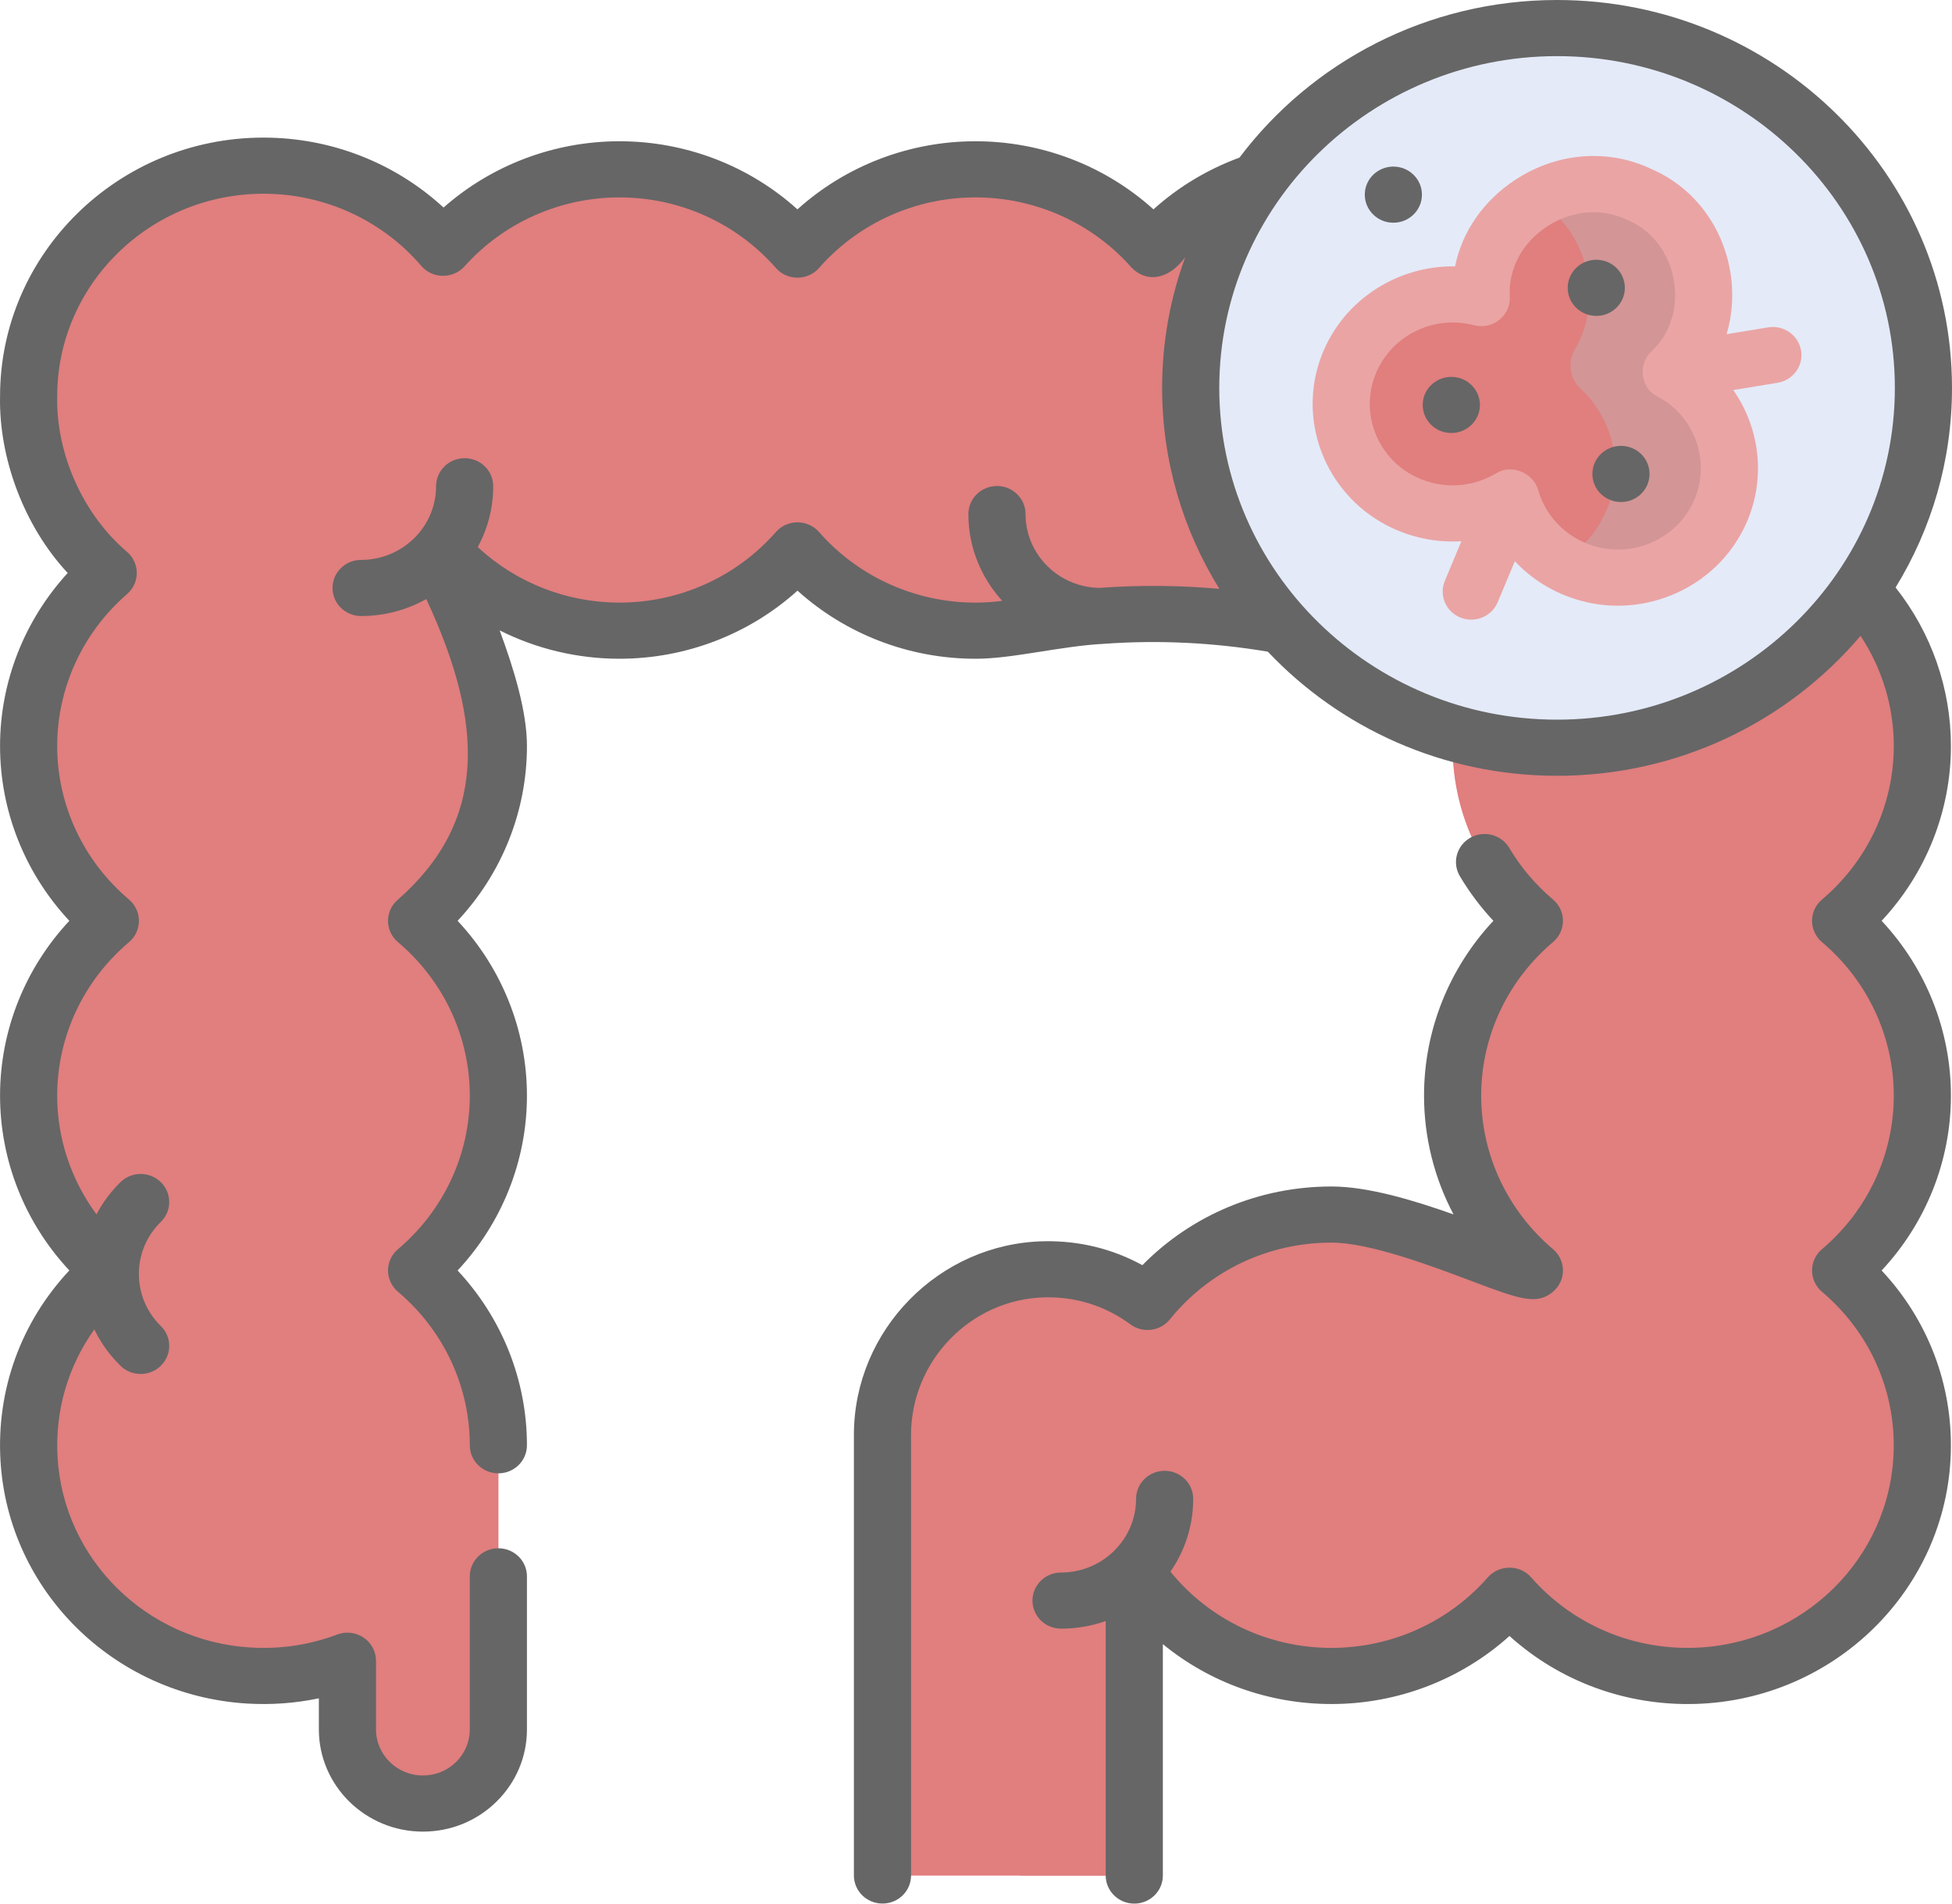 <svg width="40" height="39" viewBox="0 0 40 39" fill="none" xmlns="http://www.w3.org/2000/svg">
<path d="M39.391 15.283C39.391 13.871 38.76 12.605 37.761 11.739C38.76 10.873 38.971 9.607 38.971 8.195C38.971 5.585 37.237 3.469 34.579 3.469C33.12 3.469 31.814 4.107 30.931 5.114C30.049 4.107 28.742 3.469 27.284 3.469C25.825 3.469 24.519 4.107 23.636 5.114C22.754 4.107 21.448 3.469 19.989 3.469C18.53 3.469 17.224 4.107 16.341 5.114C15.459 4.107 14.152 3.469 12.694 3.469C11.253 3.469 9.961 4.091 9.079 5.076C8.196 4.048 6.876 3.394 5.399 3.394C2.741 3.394 0.586 5.51 0.586 8.12C0.586 8.132 0.587 8.145 0.587 8.157C0.587 8.17 0.586 8.182 0.586 8.195C0.586 9.607 1.217 10.873 2.217 11.739C1.217 12.605 0.586 13.871 0.586 15.283C0.586 16.716 1.236 17.998 2.261 18.865C1.236 19.732 0.586 21.014 0.586 22.446C0.586 23.879 1.236 25.162 2.261 26.028C1.169 26.952 0.502 28.347 0.594 29.893C0.735 32.261 2.682 34.179 5.093 34.326C5.811 34.37 6.496 34.258 7.119 34.023V35.431C7.119 36.269 7.811 36.949 8.665 36.949C9.519 36.949 10.211 36.269 10.211 35.431V29.61C10.211 28.177 9.561 26.895 8.536 26.028C9.561 25.162 10.211 23.879 10.211 22.447C10.211 21.014 9.561 19.732 8.536 18.865C9.561 17.998 10.211 16.716 10.211 15.283C10.211 13.871 8.902 11.441 9.046 11.276C9.929 12.283 11.235 12.921 12.694 12.921C14.152 12.921 15.459 12.283 16.341 11.276C17.224 12.283 18.53 12.921 19.988 12.921C20.301 12.921 20.607 12.892 20.903 12.835C22.706 12.495 24.566 12.495 26.369 12.835C26.665 12.892 26.971 12.921 27.284 12.921C28.742 12.921 30.048 12.283 30.931 11.276C31.075 11.441 29.766 13.871 29.766 15.283C29.766 16.716 30.416 17.998 31.441 18.865C30.416 19.732 29.766 21.014 29.766 22.447C29.766 23.879 30.416 25.162 31.441 26.028C31.258 26.182 28.742 24.884 27.284 24.884C25.756 24.884 24.395 25.584 23.514 26.674C22.929 26.241 22.198 25.989 21.406 26.005C19.549 26.041 18.083 27.573 18.083 29.396V38.425H23.243V32.176C24.101 33.475 25.589 34.336 27.284 34.336C28.742 34.336 30.048 33.697 30.931 32.691C31.843 33.731 33.208 34.378 34.726 34.334C37.253 34.259 39.314 32.236 39.389 29.754C39.434 28.264 38.776 26.924 37.716 26.028C38.741 25.162 39.391 23.879 39.391 22.447C39.391 21.014 38.741 19.732 37.716 18.865C38.741 17.998 39.391 16.716 39.391 15.283Z" fill="#FFC8DD"/>
<path d="M37.717 26.029C38.776 26.924 39.434 28.264 39.389 29.754C39.314 32.236 37.253 34.259 34.726 34.334C33.208 34.378 31.843 33.732 30.931 32.691C30.048 33.698 28.742 34.336 27.284 34.336C25.589 34.336 24.101 33.475 23.243 32.176V38.425H18.083V29.396C18.083 27.573 19.549 26.041 21.406 26.005C22.198 25.989 22.929 26.241 23.514 26.673C24.395 25.584 25.756 24.884 27.284 24.884C28.742 24.884 31.259 26.183 31.441 26.029C30.416 25.161 29.766 23.879 29.766 22.447C29.766 21.014 30.416 19.732 31.441 18.865C30.424 18.005 29.776 16.735 29.766 15.317V15.283C29.766 13.872 31.076 11.441 30.931 11.276C30.048 12.282 28.742 12.921 27.284 12.921C26.971 12.921 26.665 12.891 26.369 12.835C25.497 12.67 24.61 12.585 23.724 12.581C22.778 12.574 21.833 12.659 20.903 12.835C20.607 12.891 20.301 12.921 19.989 12.921C18.53 12.921 17.224 12.282 16.341 11.276C15.459 12.282 14.152 12.921 12.694 12.921C11.235 12.921 9.929 12.282 9.046 11.276C8.902 11.441 10.211 13.872 10.211 15.283C10.211 16.715 9.561 17.998 8.536 18.865C9.561 19.732 10.211 21.014 10.211 22.447C10.211 23.879 9.561 25.161 8.536 26.029C9.561 26.895 10.211 28.178 10.211 29.61V35.431C10.211 35.85 10.038 36.23 9.759 36.505C9.479 36.779 9.092 36.95 8.666 36.95C8.198 36.95 7.778 36.745 7.494 36.423V36.422C7.26 36.156 7.119 35.809 7.119 35.431V34.024C6.496 34.258 5.81 34.37 5.093 34.327C2.682 34.179 0.735 32.261 0.595 29.893C0.502 28.347 1.168 26.952 2.261 26.029C1.236 25.161 0.586 23.879 0.586 22.447C0.586 21.014 1.236 19.732 2.261 18.865C1.236 17.998 0.586 16.715 0.586 15.283C0.586 13.872 1.217 12.605 2.217 11.739C1.217 10.873 0.586 9.607 0.586 8.195C0.586 8.182 0.587 8.17 0.587 8.157C0.587 8.144 0.586 8.132 0.586 8.12C0.586 5.51 2.741 3.394 5.399 3.394C6.875 3.394 8.196 4.048 9.079 5.076C9.961 4.092 11.253 3.469 12.694 3.469C14.152 3.469 15.459 4.107 16.341 5.114C17.224 4.107 18.53 3.469 19.989 3.469C21.103 3.469 22.128 3.842 22.944 4.467C23.196 4.659 23.428 4.876 23.637 5.114C24.519 4.107 25.825 3.469 27.284 3.469C28.742 3.469 30.048 4.107 30.931 5.114C31.814 4.107 33.12 3.469 34.578 3.469C34.942 3.469 35.289 3.509 35.616 3.584C37.679 4.058 38.971 5.942 38.971 8.195C38.971 9.607 38.76 10.873 37.76 11.739C38.76 12.605 39.391 13.872 39.391 15.283C39.391 16.715 38.742 17.998 37.717 18.865C38.742 19.732 39.391 21.014 39.391 22.447C39.391 23.879 38.742 25.161 37.717 26.029Z" fill="#E17E7E"/>
<path d="M8.535 26.028C9.561 26.894 10.211 28.177 10.211 29.609V35.43C10.211 35.849 10.038 36.229 9.758 36.504C9.479 36.779 9.091 36.949 8.665 36.949C8.197 36.949 7.777 36.745 7.494 36.422V36.422C7.727 36.156 7.869 35.809 7.869 35.43V29.609C7.869 28.434 7.431 27.36 6.707 26.534C6.454 26.244 6.454 25.812 6.707 25.523C7.431 24.696 7.869 23.621 7.869 22.446C7.869 21.271 7.431 20.197 6.707 19.37C6.454 19.081 6.454 18.648 6.707 18.359C7.431 17.532 7.869 16.458 7.869 15.283C7.869 13.871 6.559 11.44 6.703 11.275H9.045C8.902 11.44 10.211 13.871 10.211 15.283C10.211 16.715 9.561 17.998 8.535 18.865C9.561 19.731 10.211 21.014 10.211 22.446C10.211 23.878 9.561 25.161 8.535 26.028Z" fill="#E17E7E"/>
<path d="M23.243 32.177L23.243 38.425H20.9V33.744C20.9 32.878 21.615 32.176 22.496 32.176L23.243 32.177Z" fill="#E17E7E"/>
<path d="M37.716 26.029C38.776 26.924 39.434 28.264 39.389 29.754C39.314 32.236 37.252 34.259 34.726 34.334C34.268 34.346 33.825 34.297 33.404 34.193C35.444 33.689 36.981 31.892 37.046 29.754C37.084 28.53 36.646 27.407 35.901 26.549C35.645 26.253 35.63 25.818 35.888 25.523C36.611 24.696 37.049 23.622 37.049 22.447C37.049 21.271 36.611 20.197 35.888 19.371C35.635 19.081 35.635 18.649 35.888 18.36C36.611 17.533 37.049 16.458 37.049 15.283C37.049 13.872 36.418 12.605 35.418 11.739C36.418 10.873 36.628 9.607 36.628 8.195C36.628 5.987 35.386 4.132 33.395 3.614C33.756 3.523 34.134 3.474 34.523 3.469C36.935 3.443 38.901 5.375 38.964 7.742C39.006 9.334 38.866 10.781 37.76 11.739C38.76 12.605 39.391 13.872 39.391 15.283C39.391 16.715 38.741 17.998 37.716 18.865C38.741 19.732 39.391 21.014 39.391 22.447C39.391 23.879 38.741 25.161 37.716 26.029Z" fill="#E17E7E"/>
<path d="M37.072 7.947C37.072 9.982 36.232 11.825 34.873 13.16C33.559 14.451 31.759 15.265 29.766 15.317V15.283C29.766 13.872 31.076 11.441 30.932 11.276C30.049 12.282 28.743 12.921 27.284 12.921C26.972 12.921 26.666 12.891 26.37 12.835C25.498 12.67 24.611 12.585 23.724 12.581C22.681 11.314 22.057 9.702 22.057 7.947C22.057 6.688 22.378 5.503 22.944 4.467C23.197 4.659 23.428 4.876 23.637 5.114C24.519 4.107 25.826 3.469 27.284 3.469C28.743 3.469 30.049 4.107 30.932 5.114C31.814 4.107 33.12 3.469 34.579 3.469C34.943 3.469 35.289 3.509 35.617 3.584C36.532 4.805 37.072 6.314 37.072 7.947Z" fill="#E17E7E"/>
<path d="M31.906 15.317C27.76 15.317 24.398 12.017 24.398 7.945C24.398 3.874 27.76 0.573 31.906 0.573C36.052 0.573 39.413 3.874 39.413 7.945C39.413 12.017 36.052 15.317 31.906 15.317Z" fill="#E4EAF8"/>
<path d="M39.413 7.946C39.413 9.981 38.573 11.825 37.214 13.159C35.856 14.493 33.979 15.318 31.906 15.318C31.507 15.318 31.116 15.287 30.734 15.228C32.339 14.982 33.774 14.237 34.872 13.159C36.23 11.825 37.071 9.981 37.071 7.946C37.071 5.91 36.23 4.067 34.872 2.732C33.774 1.654 32.339 0.909 30.734 0.663C31.116 0.604 31.507 0.573 31.906 0.573C33.979 0.573 35.856 1.398 37.214 2.732C38.573 4.067 39.413 5.91 39.413 7.946Z" fill="#E4EAF8"/>
<path d="M34.242 7.616C35.36 6.587 35.026 4.609 33.617 3.994C32.098 3.249 30.257 4.473 30.354 6.106C29.204 5.806 27.98 6.427 27.596 7.582C27.244 8.64 27.752 9.811 28.774 10.294C29.507 10.64 30.32 10.569 30.955 10.191C31.155 10.893 31.698 11.49 32.475 11.73C33.556 12.063 34.742 11.551 35.222 10.542C35.746 9.443 35.287 8.169 34.242 7.616Z" fill="#E17E7E"/>
<path d="M35.222 10.542C34.741 11.551 33.556 12.063 32.475 11.73C32.298 11.676 32.132 11.602 31.981 11.513C32.362 11.291 32.681 10.959 32.879 10.542C33.312 9.634 33.074 8.605 32.387 7.963C32.162 7.753 32.116 7.42 32.272 7.156C32.871 6.143 32.538 4.706 31.479 4.097C32.102 3.73 32.896 3.64 33.616 3.994C35.026 4.609 35.359 6.588 34.242 7.616C35.286 8.169 35.745 9.444 35.222 10.542Z" fill="#D39595"/>
<path d="M23.163 27.132C23.416 27.32 23.776 27.275 23.973 27.03C24.782 26.031 25.988 25.458 27.284 25.458C28.067 25.458 29.326 25.933 30.159 26.247C31.126 26.611 31.488 26.748 31.824 26.464C31.953 26.355 32.028 26.196 32.028 26.029C32.028 25.861 31.953 25.702 31.824 25.592C30.889 24.801 30.352 23.654 30.352 22.446C30.352 21.238 30.889 20.091 31.824 19.301C31.953 19.192 32.028 19.032 32.028 18.865C32.028 18.698 31.954 18.538 31.824 18.429C31.466 18.126 31.164 17.77 30.927 17.371C30.763 17.097 30.405 17.005 30.126 17.165C29.846 17.326 29.752 17.678 29.916 17.952C30.111 18.28 30.341 18.586 30.602 18.865C29.692 19.838 29.181 21.112 29.181 22.446C29.181 23.303 29.392 24.136 29.785 24.88C28.959 24.587 28.031 24.308 27.285 24.308C25.809 24.308 24.423 24.89 23.409 25.92C22.797 25.584 22.11 25.416 21.395 25.43C19.246 25.471 17.498 27.25 17.498 29.396V38.424C17.498 38.742 17.76 38.999 18.084 38.999C18.407 38.999 18.669 38.742 18.669 38.424V29.396C18.669 27.872 19.902 26.609 21.418 26.579C22.055 26.566 22.657 26.758 23.163 27.132Z" fill="#666666"/>
<path d="M38.844 12.036C39.578 10.841 40 9.442 40 7.947C40 3.565 36.37 0 31.907 0C29.242 0 26.874 1.272 25.399 3.229C24.748 3.468 24.149 3.827 23.637 4.289C22.646 3.396 21.348 2.894 19.989 2.894C18.631 2.894 17.333 3.396 16.341 4.289C15.351 3.396 14.053 2.894 12.694 2.894C11.357 2.894 10.074 3.383 9.089 4.252C8.093 3.335 6.78 2.819 5.399 2.819C2.423 2.819 0.001 5.197 0.001 8.12C-0.025 9.376 0.487 10.774 1.387 11.739C0.5 12.708 0.001 13.969 0.001 15.284C0.001 16.617 0.512 17.892 1.421 18.865C0.512 19.838 0.001 21.113 0.001 22.447C0.001 23.78 0.512 25.055 1.421 26.028C0.433 27.081 -0.076 28.471 0.01 29.927C0.169 32.596 2.339 34.734 5.058 34.901C5.559 34.931 6.053 34.895 6.534 34.794V35.431C6.534 36.586 7.49 37.525 8.666 37.525C9.235 37.525 9.771 37.307 10.174 36.911C10.576 36.515 10.798 35.989 10.798 35.431V32.295C10.798 31.977 10.536 31.72 10.212 31.72C9.889 31.72 9.627 31.977 9.627 32.295V35.431C9.627 35.683 9.527 35.92 9.345 36.099C9.164 36.277 8.923 36.375 8.666 36.375C8.136 36.375 7.705 35.951 7.705 35.431V34.024C7.705 33.835 7.61 33.657 7.451 33.55C7.292 33.443 7.09 33.419 6.91 33.487C6.342 33.701 5.743 33.79 5.131 33.753C3.002 33.622 1.304 31.949 1.18 29.86C1.123 28.908 1.393 27.993 1.933 27.236C2.064 27.509 2.244 27.761 2.468 27.98C2.582 28.093 2.732 28.149 2.882 28.149C3.032 28.149 3.182 28.093 3.296 27.98C3.525 27.756 3.525 27.392 3.296 27.167C3.006 26.882 2.846 26.503 2.846 26.1C2.846 25.697 3.006 25.318 3.296 25.033C3.525 24.809 3.525 24.445 3.296 24.22C3.067 23.995 2.697 23.995 2.468 24.22C2.268 24.417 2.103 24.639 1.977 24.879C1.459 24.177 1.172 23.329 1.172 22.447C1.172 21.238 1.709 20.092 2.644 19.302C2.773 19.192 2.847 19.033 2.847 18.866C2.847 18.698 2.773 18.539 2.644 18.43C1.709 17.639 1.172 16.492 1.172 15.284C1.172 14.094 1.694 12.959 2.605 12.17C2.731 12.061 2.803 11.904 2.803 11.739C2.803 11.574 2.731 11.417 2.605 11.308C1.712 10.55 1.148 9.315 1.172 8.12C1.172 5.831 3.069 3.969 5.4 3.969C6.647 3.969 7.826 4.508 8.633 5.447C8.742 5.575 8.904 5.65 9.074 5.651H9.08C9.248 5.651 9.409 5.58 9.52 5.456C10.323 4.559 11.48 4.044 12.694 4.044C13.925 4.044 15.093 4.571 15.898 5.489C16.009 5.616 16.171 5.689 16.341 5.689H16.341C16.512 5.689 16.674 5.616 16.785 5.489C17.591 4.571 18.759 4.044 19.989 4.044C21.22 4.044 22.388 4.571 23.194 5.489C23.494 5.79 23.939 5.741 24.287 5.271C23.981 6.107 23.814 7.008 23.814 7.947C23.814 9.453 24.243 10.862 24.987 12.064C24.169 11.991 23.349 11.984 22.531 12.044C21.693 12.033 21.015 11.359 21.015 10.532C21.015 10.214 20.753 9.957 20.43 9.957C20.106 9.957 19.844 10.214 19.844 10.532C19.844 11.215 20.107 11.838 20.538 12.31C20.356 12.334 20.172 12.346 19.989 12.346C18.759 12.346 17.591 11.819 16.785 10.901C16.674 10.774 16.512 10.701 16.341 10.701C16.171 10.701 16.009 10.774 15.898 10.901C15.092 11.819 13.925 12.346 12.694 12.346C11.609 12.346 10.573 11.936 9.79 11.208C9.992 10.836 10.107 10.412 10.107 9.962C10.107 9.644 9.845 9.387 9.521 9.387C9.198 9.387 8.936 9.644 8.936 9.962C8.936 10.794 8.246 11.471 7.399 11.471C7.076 11.471 6.814 11.728 6.814 12.046C6.814 12.363 7.076 12.621 7.399 12.621C7.885 12.621 8.341 12.494 8.735 12.273C9.941 14.858 9.97 16.836 8.155 18.43C8.025 18.539 7.951 18.698 7.951 18.866C7.951 19.033 8.025 19.192 8.155 19.302C9.09 20.092 9.627 21.238 9.627 22.447C9.627 23.655 9.09 24.802 8.155 25.593C8.025 25.702 7.951 25.861 7.951 26.029C7.951 26.196 8.026 26.355 8.155 26.465C9.09 27.255 9.627 28.402 9.627 29.61C9.627 29.928 9.889 30.185 10.212 30.185C10.536 30.185 10.798 29.928 10.798 29.61C10.798 28.276 10.287 27.002 9.377 26.029C10.287 25.055 10.798 23.78 10.798 22.447C10.798 21.113 10.287 19.838 9.377 18.865C10.287 17.892 10.798 16.617 10.798 15.284C10.798 14.574 10.53 13.702 10.239 12.915C10.991 13.293 11.831 13.496 12.694 13.496C14.053 13.496 15.351 12.994 16.342 12.101C17.333 12.994 18.631 13.496 19.989 13.496C20.739 13.499 21.734 13.236 22.623 13.19C23.742 13.109 24.865 13.164 25.98 13.351C27.459 14.914 29.569 15.894 31.907 15.894C34.404 15.894 36.64 14.778 38.126 13.027C38.568 13.695 38.807 14.476 38.807 15.284C38.807 16.492 38.27 17.639 37.335 18.43C37.206 18.539 37.132 18.698 37.132 18.866C37.132 19.033 37.206 19.192 37.335 19.301C38.27 20.092 38.807 21.238 38.807 22.447C38.807 23.655 38.27 24.802 37.335 25.593C37.206 25.702 37.132 25.861 37.132 26.029C37.132 26.196 37.206 26.355 37.335 26.465C38.307 27.286 38.843 28.479 38.804 29.737C38.738 31.927 36.94 33.693 34.709 33.759C33.429 33.796 32.213 33.271 31.376 32.316C31.265 32.189 31.103 32.117 30.932 32.117H30.932C30.762 32.117 30.6 32.189 30.488 32.316C29.683 33.234 28.515 33.761 27.284 33.761C25.988 33.761 24.784 33.183 23.984 32.199C24.279 31.774 24.451 31.26 24.451 30.708C24.451 30.39 24.189 30.133 23.865 30.133C23.542 30.133 23.28 30.39 23.28 30.708C23.28 31.114 23.115 31.482 22.849 31.753C22.837 31.764 22.826 31.776 22.814 31.788C22.537 32.053 22.16 32.217 21.743 32.217C21.42 32.217 21.157 32.474 21.157 32.792C21.157 33.11 21.42 33.367 21.743 33.367C22.064 33.367 22.372 33.312 22.658 33.211V38.425C22.658 38.742 22.92 39 23.244 39C23.567 39 23.829 38.742 23.829 38.425V33.684C24.786 34.469 26.001 34.911 27.284 34.911C28.643 34.911 29.941 34.409 30.932 33.517C31.964 34.449 33.323 34.95 34.745 34.909C37.593 34.825 39.891 32.568 39.975 29.771C40.018 28.375 39.507 27.042 38.558 26.029C39.467 25.055 39.978 23.781 39.978 22.447C39.978 21.113 39.467 19.838 38.558 18.865C39.467 17.892 39.978 16.617 39.978 15.284C39.977 14.1 39.577 12.964 38.844 12.036ZM31.907 14.744C28.09 14.744 24.985 11.695 24.985 7.947C24.985 4.199 28.09 1.15 31.907 1.15C35.724 1.15 38.829 4.199 38.829 7.947C38.829 11.695 35.724 14.744 31.907 14.744Z" fill="#666666"/>
<path d="M36.907 7.18C36.853 6.867 36.552 6.655 36.233 6.707L35.381 6.847C35.503 6.44 35.531 5.998 35.454 5.554C35.294 4.62 34.701 3.844 33.867 3.475C32.974 3.042 31.928 3.116 31.066 3.674C30.402 4.104 29.962 4.743 29.817 5.457C28.589 5.437 27.439 6.203 27.039 7.405C26.595 8.74 27.232 10.205 28.52 10.814C28.973 11.027 29.464 11.118 29.947 11.088L29.607 11.901C29.484 12.195 29.627 12.531 29.926 12.652C29.999 12.681 30.074 12.695 30.148 12.695C30.379 12.695 30.597 12.56 30.69 12.338L31.042 11.498C31.378 11.856 31.808 12.129 32.3 12.28C32.581 12.367 32.868 12.409 33.151 12.409C34.239 12.409 35.273 11.796 35.753 10.788C36.199 9.852 36.077 8.791 35.518 7.991L36.426 7.842C36.745 7.789 36.96 7.493 36.907 7.18ZM34.692 10.3C34.334 11.052 33.457 11.431 32.651 11.183C32.098 11.012 31.675 10.584 31.519 10.038C31.43 9.706 30.989 9.487 30.651 9.701C30.157 9.995 29.55 10.024 29.028 9.777C28.266 9.418 27.89 8.551 28.153 7.762C28.433 6.918 29.334 6.436 30.203 6.663C30.385 6.711 30.579 6.67 30.724 6.553C30.87 6.437 30.95 6.258 30.939 6.074C30.905 5.508 31.194 4.969 31.711 4.634C32.223 4.303 32.838 4.256 33.356 4.51C33.364 4.513 33.372 4.517 33.38 4.521C33.86 4.73 34.204 5.188 34.3 5.745C34.396 6.303 34.224 6.846 33.842 7.198C33.578 7.431 33.591 7.94 33.964 8.123C34.754 8.542 35.074 9.498 34.692 10.3Z" fill="#EAA4A4"/>
<path d="M28.552 4.563C28.876 4.563 29.138 4.305 29.138 3.988C29.138 3.67 28.876 3.413 28.552 3.413C28.229 3.413 27.967 3.67 27.967 3.988C27.967 4.305 28.229 4.563 28.552 4.563Z" fill="#666666"/>
<path d="M29.74 8.871C30.063 8.871 30.326 8.614 30.326 8.296C30.326 7.979 30.063 7.721 29.74 7.721C29.416 7.721 29.154 7.979 29.154 8.296C29.154 8.614 29.416 8.871 29.74 8.871Z" fill="#666666"/>
<path d="M32.711 6.472C33.034 6.472 33.296 6.214 33.296 5.897C33.296 5.579 33.034 5.322 32.711 5.322C32.387 5.322 32.125 5.579 32.125 5.897C32.125 6.214 32.387 6.472 32.711 6.472Z" fill="#666666"/>
<path d="M33.217 10.285C33.54 10.285 33.802 10.028 33.802 9.71C33.802 9.392 33.54 9.135 33.217 9.135C32.893 9.135 32.631 9.392 32.631 9.71C32.631 10.028 32.893 10.285 33.217 10.285Z" fill="#666666"/>
</svg>
